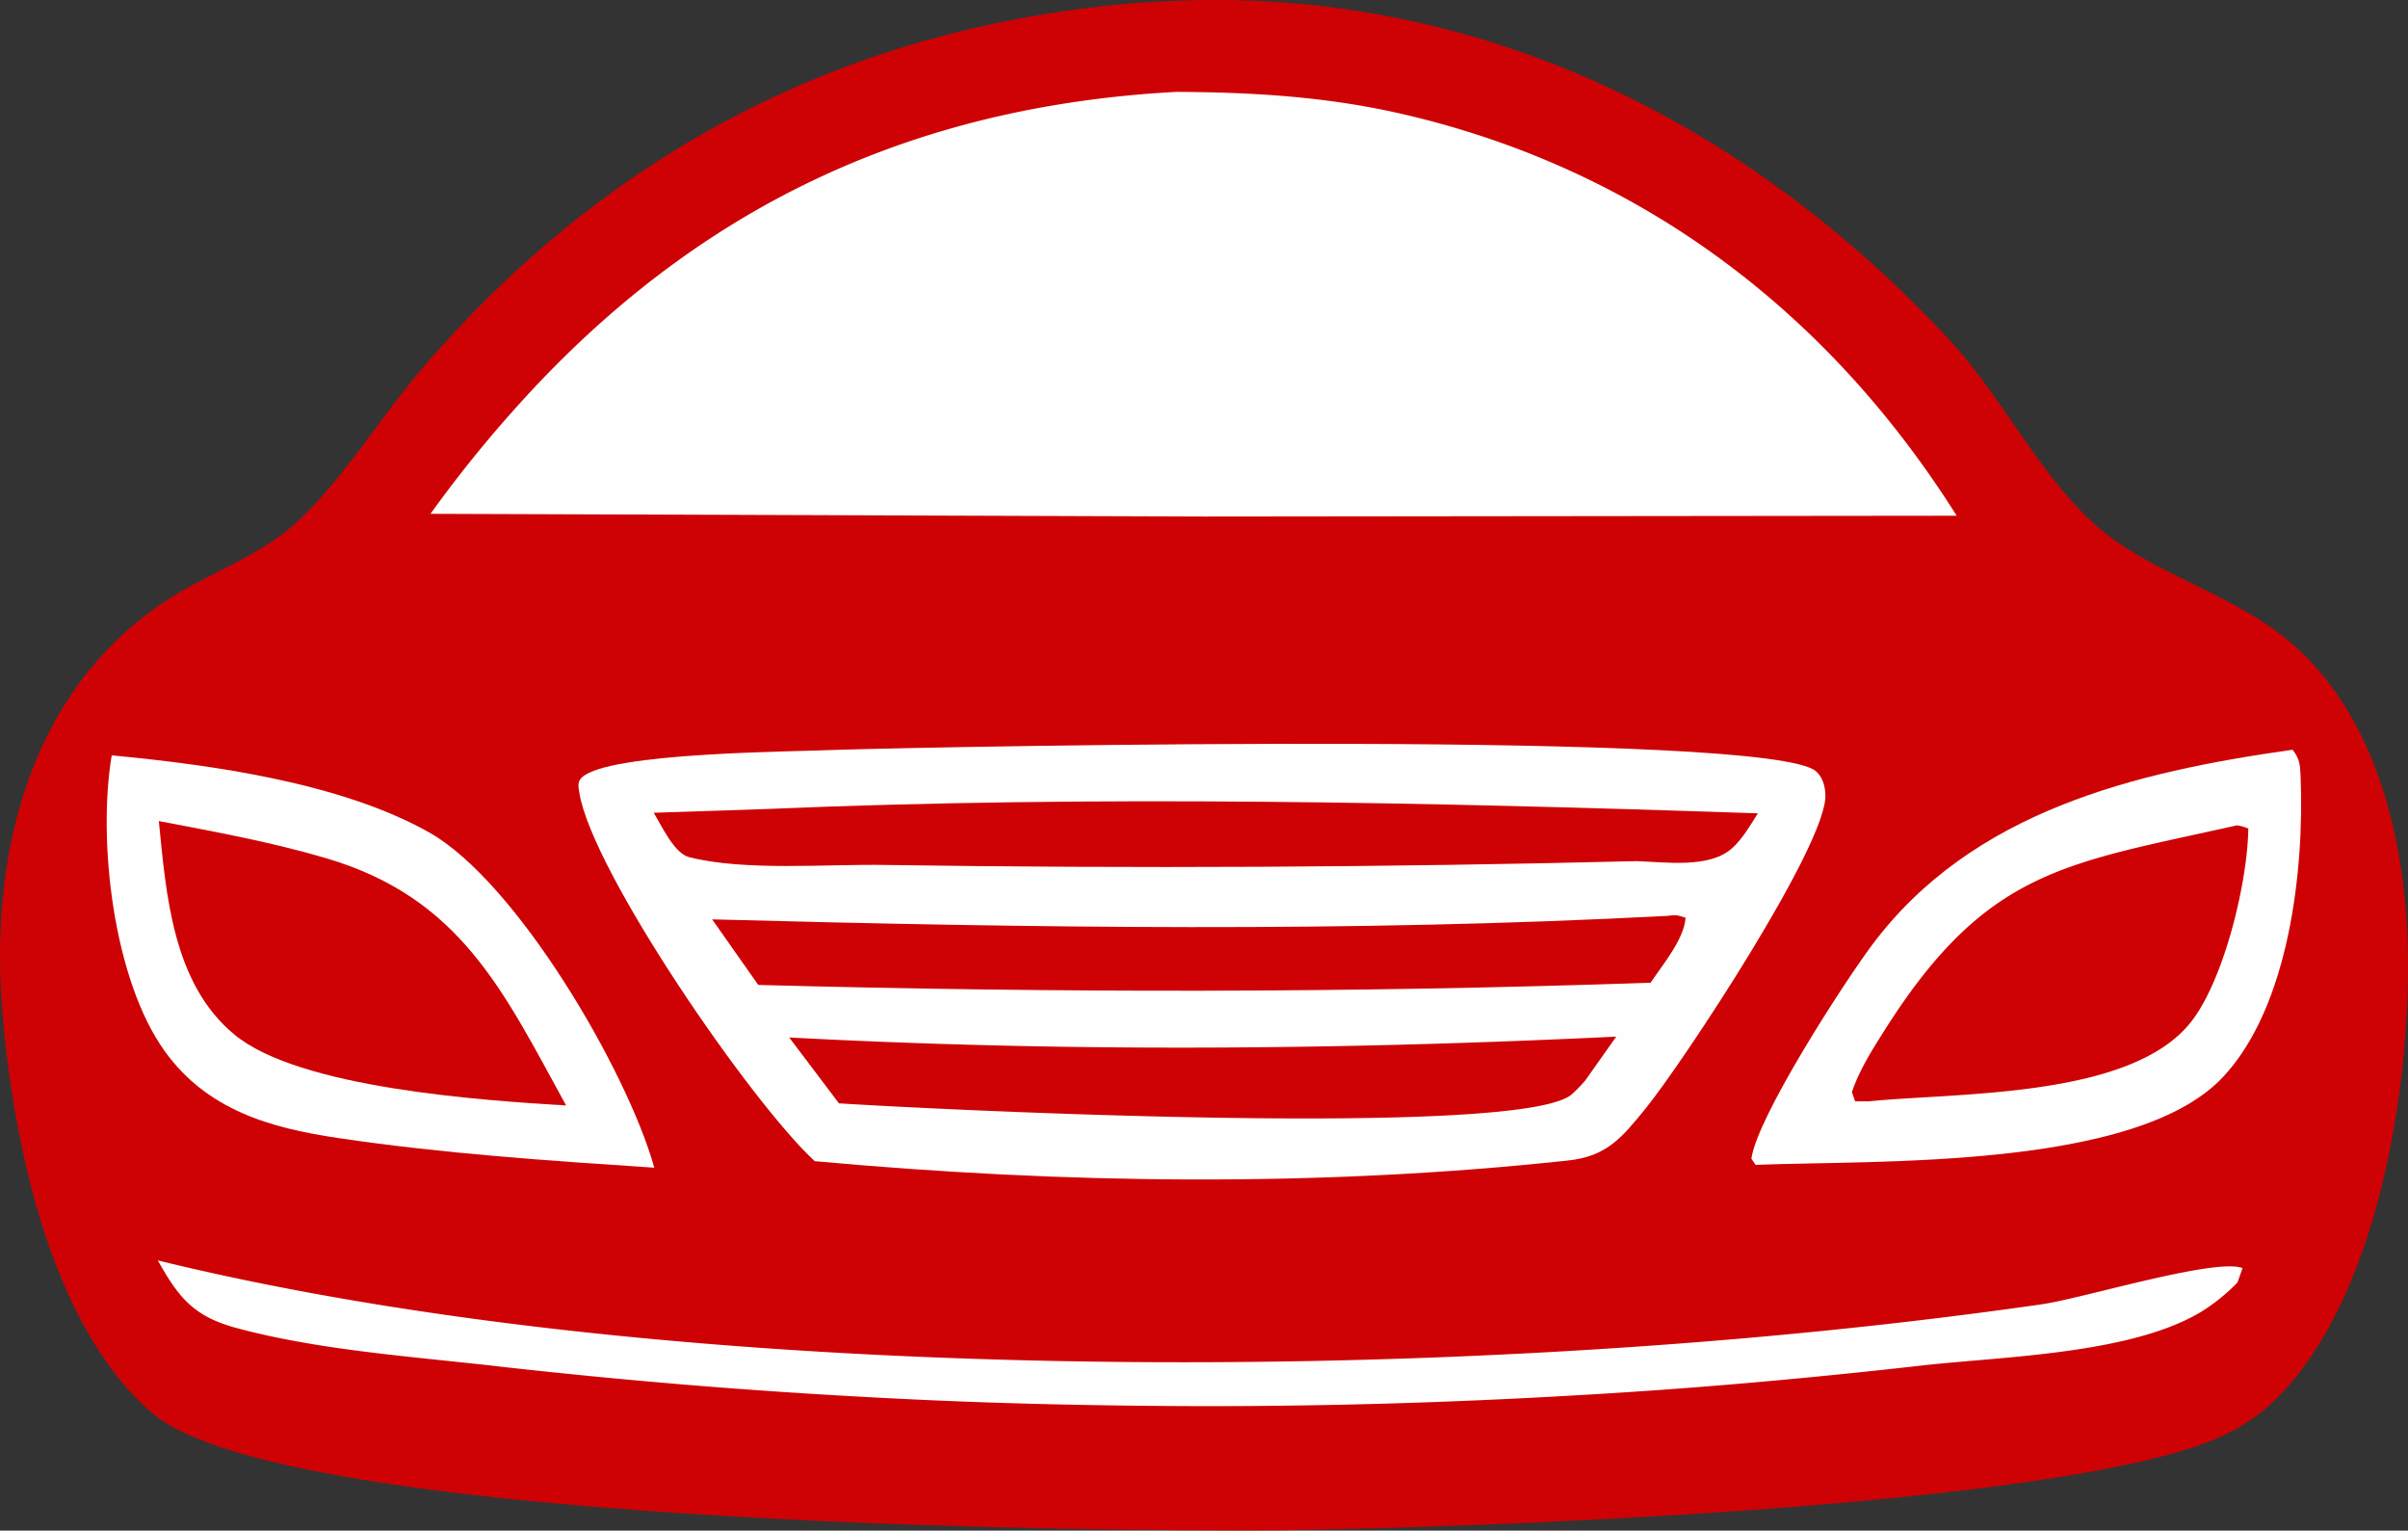 <svg xmlns="http://www.w3.org/2000/svg" viewBox="0 0 812.86 516.52"><rect x="0" y="0" width="812.86" height="516.52" fill="#333333" stroke="none"/><defs><style>.cls-1{fill:#ce0204;}.cls-2{fill:#fefefe;}</style></defs><g id="Слой_2" data-name="Слой 2"><g id="Layer_1" data-name="Layer 1"><path class="cls-1" d="M384.88.87Q392.44.42,400,.16C501.09-3.09,590.84,42,658.46,115.16c17,18.41,28.61,42.58,46.52,59.82,20.35,19.59,50.57,24.69,71.79,45,27,25.89,35.65,67,36.07,103,.53,46.16-10.58,115.1-44.16,148.78-8.72,8.75-18.74,13.71-30.45,17.35-64.11,19.9-236.18,26.33-306.7,27.3-67.64.47-336.07-2.17-379.91-39.37C17,447.71,4.37,385,.77,341.28-3.52,289.12,9.44,234,55.32,203.18c14.09-9.45,31.85-15.13,44.42-26.56,15.46-14,28-34.81,41.61-50.9C205,50.74,286.93,8.7,384.88.87Z"/><path class="cls-2" d="M53.27,425.34c131,32.06,299.87,38,434.82,32.6,66.72-2.66,134.81-8.29,201-17.77,14-2,58.84-15.8,67.92-12.23l-1.72,4.85a64.11,64.11,0,0,1-12.33,9.95c-23.68,14.18-66.36,15-93.61,18q-29.84,3.4-59.76,6T529.63,471q-30,1.73-60,2.61t-60.05.91q-30,0-60.05-.77t-60-2.47q-30-1.65-59.91-4.15t-59.78-5.84C140.24,457.82,108,455.82,79.27,448,65.16,444.07,60.18,437.64,53.27,425.34Z"/><path class="cls-2" d="M773.89,253c2.48,3.14,2.56,5.27,2.72,9.19,1.27,31.56-3.92,77.5-26.2,101.26-29.24,31.19-116,28.05-157.8,29.64l-1.4-2.08c1.87-13.92,30.8-58.76,40.65-72C665.74,273.62,720.68,260.54,773.89,253Z"/><path class="cls-1" d="M755.13,278.52a15.08,15.08,0,0,1,3.82,1.09c-.23,18.06-8.1,50.81-19.23,65.12-20.19,25.94-78.83,23.89-108.88,26.93l-4.6,0-1.1-3.12c2.56-7.56,6.87-14.26,11.11-21C670.76,293.1,697.37,291.48,755.13,278.52Z"/><path class="cls-2" d="M37.71,254.91c33.68,3.16,77.46,9.26,107.16,26,29.54,16.63,66.86,80.49,76,113.14-35.56-2.35-71.38-4.75-106.66-10-23.11-3.42-44.21-9.43-58.53-29.22C38.25,330.7,32.87,283.75,37.71,254.91Z"/><path class="cls-1" d="M53.62,277.08c18.93,3.61,38.08,7.1,56.58,12.57,45.38,13.41,59.74,44.88,80.9,83.41-28.68-1.75-90.15-5.83-112-23.95C58.31,331.94,56.09,302,53.62,277.08Z"/><path class="cls-2" d="M283.85,253c39.12-1.13,314-6.57,329.23,7.33,2.2,2,3,4.91,3.12,7.86.73,16.59-48.47,90.84-60.59,105.74-8.2,10.08-13.21,16.4-26.76,17.75-83.94,9-169.8,7.87-253.82.17-21.34-19.58-75.09-97.64-79.43-124.17-.32-2-.81-3.77.78-5.29C205.39,253.78,268.47,253.71,283.85,253Z"/><path class="cls-1" d="M545.59,349.82l-10.46,14.8a52.41,52.41,0,0,1-4.53,4.66c-16.9,14.79-210.07,5.41-247.39,3.06l-16.8-22.23C360,355.09,452,354.34,545.59,349.82Z"/><path class="cls-1" d="M259,273c110.74-4.7,223.67-2.28,334.4,1.46-2.52,4-5.18,8.62-8.69,11.77-7.7,6.93-22.52,4.66-32.33,4.37q-126.84,3.15-253.71,1.29c-19.75-.34-47.08,2.14-66-2.62-5.08-1.28-9.32-10.6-12-15Z"/><path class="cls-1" d="M563,309.06c2.79-.43,3.46-.19,6,.66-.55,7.34-7.74,15.8-11.82,21.91-100.68,3.48-200.52,3.46-301.21.75l-15.57-22.13C347.77,313.13,455.73,314.75,563,309.06Z"/><path class="cls-2" d="M397.2,31c25.8.14,50.5,1.6,75.72,7.37,80.22,18.36,144,66.48,187.59,135.67l-253.69.27-261.5-.92a423.28,423.28,0,0,1,29.15-36.17C234.74,70.09,307.44,35.81,397.2,31Z"/></g></g></svg>